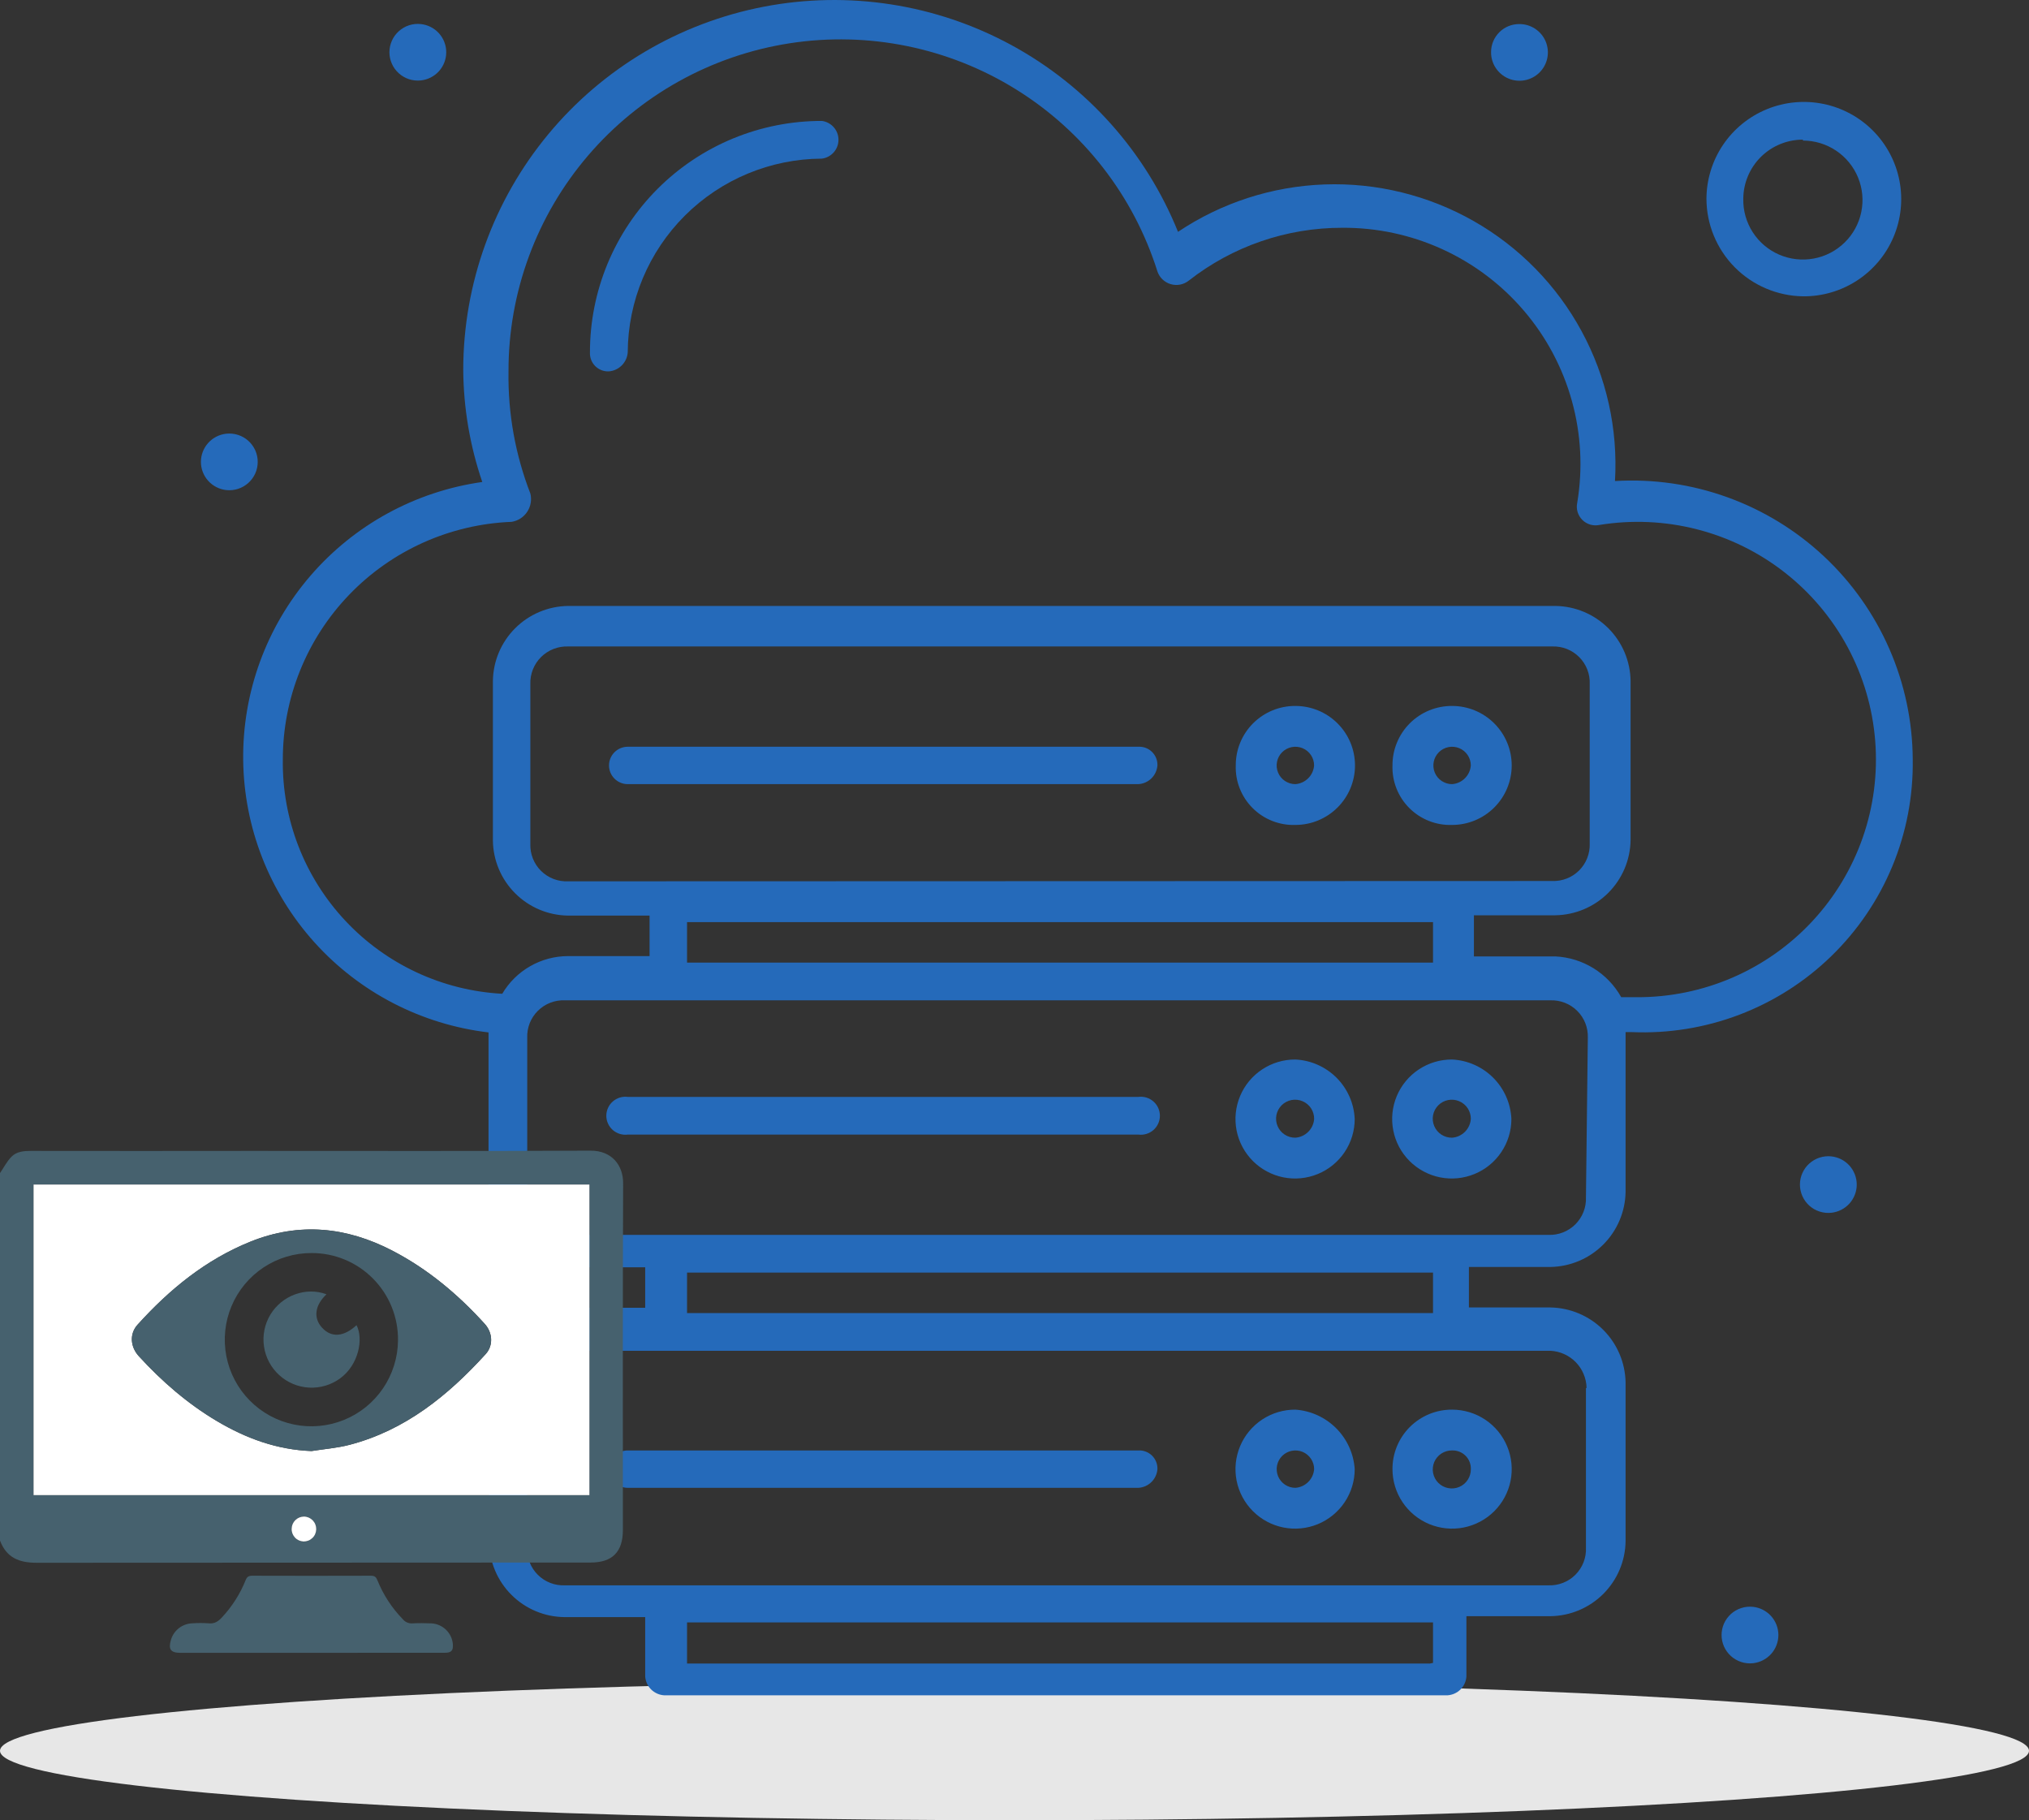 <svg xmlns="http://www.w3.org/2000/svg" width="97" height="87" viewBox="0 0 97 87" fill="none"><rect x="0" y="0" width="97" height="87" fill="#333333" stroke="none"/><ellipse cx="48.5" cy="83.682" rx="48.5" ry="3.318" fill="#E7E7E7"></ellipse><path d="M91.442 36.303C91.433 34.481 91.052 32.68 90.322 31.01C89.592 29.34 88.528 27.836 87.196 26.59C85.864 25.344 84.291 24.383 82.573 23.764C80.856 23.145 79.03 22.883 77.207 22.992C77.354 20.501 76.8 18.018 75.608 15.824C74.417 13.63 72.635 11.811 70.464 10.573C68.292 9.335 65.817 8.726 63.318 8.816C60.818 8.906 58.393 9.69 56.317 11.081C54.78 7.273 51.964 4.117 48.351 2.154C44.738 0.191 40.553 -0.457 36.513 0.321C32.474 1.099 28.831 3.254 26.21 6.418C23.589 9.582 22.152 13.557 22.146 17.662C22.157 19.491 22.465 21.306 23.056 23.037C19.859 23.488 16.936 25.086 14.832 27.53C12.729 29.975 11.589 33.1 11.626 36.322C11.662 39.544 12.873 42.642 15.031 45.039C17.189 47.435 20.148 48.966 23.355 49.346V56.984C23.366 57.932 23.749 58.838 24.421 59.508C25.093 60.178 26.001 60.56 26.951 60.572H30.845V62.507H26.951C26.008 62.526 25.11 62.91 24.445 63.576C23.78 64.243 23.4 65.14 23.384 66.081V73.704C23.396 74.652 23.779 75.558 24.451 76.228C25.122 76.899 26.03 77.281 26.98 77.292H30.845V80.136C30.863 80.367 30.962 80.585 31.127 80.749C31.291 80.912 31.509 81.012 31.741 81.029H69.209C69.441 81.012 69.659 80.912 69.823 80.749C69.987 80.585 70.087 80.367 70.104 80.136V77.248H74.118C75.069 77.236 75.976 76.854 76.648 76.184C77.32 75.513 77.703 74.607 77.714 73.659V66.081C77.699 65.134 77.315 64.23 76.644 63.56C75.973 62.891 75.067 62.508 74.118 62.492H70.224V60.557H74.118C75.067 60.542 75.973 60.159 76.644 59.489C77.315 58.819 77.699 57.916 77.714 56.969V49.331H78.013C79.765 49.406 81.514 49.123 83.153 48.5C84.792 47.877 86.286 46.926 87.543 45.706C88.8 44.486 89.795 43.023 90.466 41.406C91.136 39.789 91.468 38.053 91.442 36.303ZM13.521 36.303C13.519 33.366 14.657 30.542 16.696 28.424C18.735 26.306 21.517 25.058 24.459 24.942C24.61 24.918 24.754 24.863 24.883 24.78C25.011 24.697 25.121 24.589 25.205 24.461C25.289 24.334 25.346 24.19 25.371 24.04C25.397 23.89 25.391 23.736 25.354 23.587C24.635 21.732 24.28 19.755 24.31 17.766C24.299 13.977 25.65 10.311 28.117 7.431C30.584 4.551 34.004 2.648 37.756 2.068C41.508 1.489 45.345 2.27 48.569 4.27C51.794 6.27 54.193 9.358 55.332 12.972C55.381 13.116 55.463 13.246 55.573 13.352C55.683 13.458 55.816 13.536 55.962 13.58C56.108 13.623 56.263 13.632 56.413 13.604C56.563 13.575 56.704 13.512 56.824 13.418C58.917 11.775 61.503 10.884 64.166 10.887C65.816 10.876 67.448 11.224 68.948 11.909C70.449 12.593 71.781 13.597 72.852 14.85C73.923 16.102 74.706 17.574 75.146 19.16C75.587 20.747 75.674 22.41 75.402 24.034C75.371 24.179 75.377 24.33 75.42 24.472C75.462 24.614 75.54 24.744 75.645 24.849C75.75 24.953 75.88 25.031 76.022 25.073C76.165 25.115 76.316 25.122 76.461 25.091C78.015 24.838 79.605 24.909 81.13 25.3C82.656 25.691 84.083 26.393 85.322 27.362C86.561 28.332 87.586 29.547 88.33 30.932C89.075 32.316 89.523 33.84 89.647 35.406C89.772 36.973 89.569 38.548 89.052 40.032C88.535 41.516 87.715 42.877 86.644 44.029C85.573 45.181 84.274 46.099 82.83 46.724C81.385 47.35 79.826 47.669 78.252 47.663H77.506C77.19 47.098 76.735 46.623 76.184 46.281C75.633 45.94 75.005 45.744 74.357 45.713H70.463V43.747H74.357C75.306 43.732 76.212 43.349 76.883 42.679C77.554 42.01 77.938 41.106 77.953 40.159V32.551C77.942 31.603 77.559 30.697 76.887 30.026C76.215 29.356 75.307 28.974 74.357 28.962H27.16C26.209 28.974 25.302 29.356 24.63 30.026C23.958 30.697 23.575 31.603 23.564 32.551V40.174C23.575 41.122 23.958 42.028 24.63 42.698C25.302 43.369 26.209 43.751 27.16 43.762H31.054V45.698H27.16C26.523 45.699 25.898 45.865 25.346 46.181C24.793 46.497 24.333 46.952 24.011 47.499C21.152 47.346 18.463 46.094 16.508 44.007C14.553 41.92 13.482 39.16 13.521 36.303ZM27.16 42.124C26.921 42.135 26.683 42.096 26.46 42.01C26.237 41.924 26.035 41.793 25.865 41.625C25.695 41.457 25.563 41.256 25.475 41.035C25.387 40.813 25.346 40.576 25.354 40.338V32.7C25.346 32.461 25.387 32.223 25.474 32.001C25.562 31.778 25.695 31.576 25.864 31.407C26.034 31.238 26.236 31.106 26.459 31.018C26.682 30.931 26.92 30.89 27.16 30.898H74.208C74.447 30.89 74.684 30.93 74.906 31.018C75.129 31.106 75.33 31.239 75.498 31.408C75.666 31.577 75.798 31.779 75.884 32.002C75.97 32.224 76.009 32.462 75.999 32.7V40.323C76.007 40.56 75.966 40.796 75.879 41.016C75.792 41.237 75.66 41.437 75.493 41.605C75.325 41.772 75.124 41.904 74.903 41.99C74.682 42.077 74.445 42.118 74.208 42.109L27.16 42.124ZM32.845 44.075H68.508V46.01H32.845V44.075ZM68.359 79.511H32.845V77.545H68.508V79.481L68.359 79.511ZM75.819 66.349V73.972C75.83 74.21 75.791 74.448 75.705 74.67C75.619 74.892 75.487 75.094 75.319 75.264C75.151 75.433 74.95 75.566 74.727 75.653C74.505 75.741 74.267 75.782 74.029 75.773H27.01C26.77 75.784 26.531 75.745 26.307 75.658C26.083 75.571 25.88 75.439 25.71 75.269C25.54 75.1 25.408 74.897 25.321 74.674C25.234 74.45 25.194 74.211 25.205 73.972V66.349C25.196 66.111 25.238 65.873 25.325 65.652C25.413 65.43 25.546 65.229 25.716 65.061C25.886 64.893 26.088 64.762 26.311 64.677C26.534 64.591 26.772 64.552 27.01 64.562H74.118C74.578 64.585 75.012 64.78 75.333 65.108C75.654 65.437 75.838 65.875 75.849 66.334L75.819 66.349ZM68.359 62.761H32.845V60.825H68.508V62.761H68.359ZM75.819 57.237C75.828 57.474 75.787 57.71 75.7 57.93C75.613 58.151 75.481 58.351 75.314 58.519C75.145 58.686 74.945 58.818 74.724 58.904C74.503 58.991 74.266 59.032 74.029 59.023H27.01C26.772 59.034 26.534 58.995 26.311 58.909C26.088 58.823 25.886 58.692 25.716 58.524C25.546 58.356 25.413 58.155 25.325 57.934C25.238 57.712 25.196 57.475 25.205 57.237V49.599C25.196 49.361 25.238 49.123 25.325 48.901C25.413 48.68 25.546 48.479 25.716 48.311C25.886 48.143 26.088 48.012 26.311 47.926C26.534 47.84 26.772 47.801 27.01 47.812H74.118C74.356 47.804 74.592 47.844 74.813 47.931C75.034 48.018 75.235 48.149 75.403 48.317C75.571 48.484 75.703 48.685 75.79 48.905C75.877 49.126 75.917 49.362 75.909 49.599L75.819 57.237Z" fill="#256ABA"></path><path d="M29.1 17.751C29.335 17.734 29.557 17.633 29.724 17.466C29.891 17.299 29.993 17.078 30.01 16.843C30.022 14.39 31.003 12.041 32.741 10.307C34.479 8.573 36.833 7.593 39.291 7.582C39.511 7.554 39.712 7.447 39.858 7.281C40.005 7.115 40.085 6.902 40.085 6.681C40.085 6.46 40.005 6.247 39.858 6.081C39.712 5.915 39.511 5.808 39.291 5.78C37.835 5.778 36.392 6.063 35.046 6.618C33.7 7.174 32.477 7.988 31.447 9.016C30.417 10.044 29.601 11.264 29.044 12.607C28.488 13.95 28.202 15.389 28.204 16.843C28.198 16.962 28.217 17.082 28.259 17.194C28.302 17.306 28.367 17.408 28.452 17.494C28.536 17.579 28.637 17.646 28.748 17.69C28.86 17.735 28.98 17.755 29.1 17.751Z" fill="#256ABA"></path><path d="M66.57 70.22C66.57 70.782 66.737 71.332 67.051 71.8C67.364 72.267 67.809 72.632 68.33 72.847C68.85 73.062 69.424 73.119 69.976 73.009C70.529 72.899 71.037 72.628 71.436 72.231C71.834 71.833 72.106 71.326 72.216 70.775C72.326 70.223 72.269 69.651 72.053 69.132C71.838 68.612 71.472 68.168 71.004 67.855C70.535 67.543 69.984 67.376 69.42 67.376C69.046 67.374 68.674 67.446 68.327 67.588C67.981 67.731 67.666 67.94 67.401 68.204C67.136 68.469 66.926 68.783 66.783 69.129C66.641 69.475 66.568 69.846 66.57 70.22ZM70.316 70.22C70.319 70.401 70.267 70.578 70.168 70.73C70.07 70.882 69.928 71 69.761 71.071C69.594 71.141 69.41 71.161 69.232 71.126C69.054 71.091 68.89 71.005 68.762 70.877C68.634 70.749 68.547 70.586 68.512 70.408C68.478 70.231 68.497 70.047 68.567 69.88C68.638 69.714 68.757 69.572 68.909 69.473C69.061 69.375 69.239 69.323 69.42 69.326C69.539 69.322 69.657 69.343 69.768 69.386C69.878 69.429 69.979 69.495 70.063 69.579C70.147 69.663 70.213 69.763 70.256 69.873C70.3 69.983 70.32 70.101 70.316 70.22Z" fill="#256ABA"></path><path d="M61.929 67.376C61.365 67.373 60.813 67.537 60.342 67.848C59.871 68.159 59.504 68.602 59.286 69.121C59.068 69.641 59.009 70.213 59.117 70.765C59.226 71.318 59.496 71.826 59.894 72.225C60.292 72.625 60.8 72.897 61.353 73.008C61.906 73.119 62.48 73.063 63.002 72.849C63.523 72.634 63.969 72.269 64.283 71.801C64.597 71.333 64.764 70.783 64.764 70.22C64.716 69.484 64.402 68.791 63.881 68.268C63.36 67.745 62.667 67.428 61.929 67.376ZM61.929 71.113C61.752 71.113 61.579 71.061 61.432 70.963C61.285 70.864 61.17 70.725 61.102 70.562C61.035 70.398 61.017 70.219 61.051 70.046C61.086 69.872 61.171 69.713 61.296 69.588C61.422 69.463 61.581 69.378 61.755 69.344C61.928 69.309 62.108 69.327 62.272 69.394C62.436 69.462 62.575 69.577 62.674 69.724C62.772 69.87 62.825 70.043 62.825 70.22C62.807 70.451 62.708 70.668 62.543 70.832C62.379 70.996 62.161 71.096 61.929 71.113Z" fill="#256ABA"></path><path d="M54.422 69.327H30.011C29.773 69.327 29.545 69.421 29.377 69.588C29.209 69.756 29.115 69.983 29.115 70.22C29.115 70.457 29.209 70.684 29.377 70.852C29.545 71.019 29.773 71.113 30.011 71.113H54.422C54.657 71.1 54.878 71.001 55.046 70.837C55.213 70.673 55.315 70.454 55.333 70.22C55.337 70.1 55.316 69.981 55.272 69.87C55.227 69.758 55.16 69.657 55.075 69.573C54.989 69.489 54.887 69.424 54.775 69.382C54.662 69.339 54.542 69.32 54.422 69.327Z" fill="#256ABA"></path><path d="M69.42 50.641C68.855 50.638 68.303 50.802 67.832 51.113C67.362 51.423 66.994 51.867 66.776 52.386C66.558 52.905 66.499 53.478 66.608 54.03C66.716 54.583 66.986 55.091 67.384 55.49C67.782 55.889 68.29 56.162 68.843 56.273C69.397 56.384 69.97 56.328 70.492 56.113C71.014 55.899 71.46 55.534 71.773 55.066C72.087 54.598 72.255 54.048 72.255 53.485C72.222 52.743 71.913 52.041 71.389 51.515C70.865 50.989 70.162 50.677 69.42 50.641ZM69.42 54.378C69.238 54.381 69.06 54.33 68.908 54.231C68.757 54.133 68.638 53.991 68.567 53.824C68.496 53.658 68.477 53.474 68.511 53.296C68.546 53.119 68.633 52.956 68.761 52.828C68.889 52.7 69.053 52.613 69.231 52.578C69.409 52.544 69.593 52.563 69.76 52.634C69.927 52.704 70.069 52.823 70.168 52.974C70.267 53.126 70.318 53.304 70.315 53.485C70.298 53.716 70.198 53.933 70.034 54.097C69.869 54.261 69.651 54.361 69.42 54.378Z" fill="#256ABA"></path><path d="M61.929 50.641C61.365 50.638 60.813 50.802 60.342 51.113C59.871 51.423 59.504 51.867 59.286 52.386C59.068 52.905 59.009 53.478 59.117 54.03C59.226 54.583 59.496 55.091 59.894 55.49C60.292 55.889 60.8 56.162 61.353 56.273C61.906 56.384 62.48 56.328 63.002 56.113C63.523 55.899 63.969 55.534 64.283 55.066C64.597 54.598 64.764 54.048 64.764 53.485C64.732 52.743 64.423 52.041 63.899 51.515C63.374 50.989 62.672 50.677 61.929 50.641ZM61.929 54.378C61.748 54.381 61.57 54.33 61.418 54.231C61.266 54.133 61.147 53.991 61.077 53.824C61.006 53.658 60.986 53.474 61.021 53.296C61.056 53.119 61.143 52.956 61.271 52.828C61.399 52.7 61.563 52.613 61.741 52.578C61.919 52.544 62.103 52.563 62.27 52.634C62.437 52.704 62.579 52.823 62.678 52.974C62.776 53.126 62.828 53.304 62.825 53.485C62.807 53.716 62.708 53.933 62.543 54.097C62.379 54.261 62.161 54.361 61.929 54.378Z" fill="#256ABA"></path><path d="M54.425 52.428H30.013C29.884 52.411 29.754 52.422 29.631 52.46C29.507 52.498 29.393 52.561 29.295 52.647C29.198 52.732 29.12 52.837 29.067 52.954C29.014 53.072 28.986 53.2 28.986 53.329C28.986 53.458 29.014 53.585 29.067 53.703C29.12 53.82 29.198 53.925 29.295 54.011C29.393 54.096 29.507 54.159 29.631 54.197C29.754 54.235 29.884 54.246 30.013 54.229H54.425C54.553 54.246 54.683 54.235 54.807 54.197C54.931 54.159 55.045 54.096 55.142 54.011C55.239 53.925 55.317 53.82 55.37 53.703C55.424 53.585 55.451 53.458 55.451 53.329C55.451 53.2 55.424 53.072 55.37 52.954C55.317 52.837 55.239 52.732 55.142 52.647C55.045 52.561 54.931 52.498 54.807 52.46C54.683 52.422 54.553 52.411 54.425 52.428Z" fill="#256ABA"></path><path d="M69.42 33.742C69.045 33.74 68.674 33.812 68.327 33.954C67.98 34.096 67.665 34.306 67.4 34.57C67.135 34.835 66.925 35.149 66.783 35.495C66.64 35.841 66.568 36.212 66.57 36.586C66.557 36.962 66.623 37.338 66.761 37.688C66.9 38.039 67.11 38.358 67.377 38.624C67.644 38.891 67.963 39.1 68.315 39.238C68.666 39.377 69.042 39.442 69.42 39.429C70.176 39.429 70.901 39.13 71.435 38.596C71.97 38.063 72.27 37.34 72.27 36.586C72.27 35.831 71.97 35.108 71.435 34.575C70.901 34.041 70.176 33.742 69.42 33.742ZM69.42 37.479C69.243 37.479 69.07 37.426 68.922 37.328C68.775 37.23 68.66 37.091 68.593 36.928C68.525 36.764 68.507 36.585 68.542 36.411C68.576 36.238 68.662 36.079 68.787 35.954C68.912 35.829 69.072 35.744 69.245 35.709C69.419 35.675 69.599 35.693 69.763 35.76C69.926 35.828 70.066 35.942 70.164 36.089C70.263 36.236 70.315 36.409 70.315 36.586C70.298 36.817 70.198 37.034 70.034 37.198C69.87 37.362 69.652 37.462 69.42 37.479Z" fill="#256ABA"></path><path d="M61.928 33.742C61.553 33.74 61.181 33.812 60.835 33.954C60.488 34.096 60.173 34.306 59.908 34.57C59.643 34.835 59.433 35.149 59.291 35.495C59.148 35.841 59.076 36.212 59.078 36.586C59.065 36.962 59.13 37.338 59.269 37.688C59.408 38.039 59.618 38.358 59.885 38.624C60.152 38.891 60.471 39.1 60.822 39.238C61.174 39.377 61.55 39.442 61.928 39.429C62.684 39.429 63.409 39.13 63.943 38.596C64.478 38.063 64.778 37.34 64.778 36.586C64.778 35.831 64.478 35.108 63.943 34.575C63.409 34.041 62.684 33.742 61.928 33.742ZM61.928 37.479C61.751 37.479 61.578 37.426 61.43 37.328C61.283 37.23 61.168 37.091 61.101 36.928C61.033 36.764 61.015 36.585 61.05 36.411C61.084 36.238 61.169 36.079 61.295 35.954C61.42 35.829 61.579 35.744 61.753 35.709C61.927 35.675 62.107 35.693 62.27 35.76C62.434 35.828 62.574 35.942 62.672 36.089C62.77 36.236 62.823 36.409 62.823 36.586C62.806 36.817 62.706 37.034 62.542 37.198C62.377 37.362 62.16 37.462 61.928 37.479Z" fill="#256ABA"></path><path d="M54.422 35.692H30.011C29.773 35.692 29.545 35.786 29.377 35.954C29.209 36.121 29.115 36.349 29.115 36.586C29.115 36.822 29.209 37.05 29.377 37.217C29.545 37.385 29.773 37.479 30.011 37.479H54.422C54.657 37.465 54.878 37.367 55.046 37.203C55.213 37.038 55.315 36.819 55.333 36.586C55.337 36.466 55.316 36.346 55.272 36.235C55.227 36.124 55.16 36.023 55.075 35.939C54.989 35.855 54.887 35.789 54.775 35.747C54.662 35.705 54.542 35.686 54.422 35.692Z" fill="#256ABA"></path><path d="M20.117 1.15C20.451 1.185 20.76 1.342 20.984 1.59C21.209 1.839 21.333 2.162 21.333 2.497C21.333 2.832 21.209 3.155 20.984 3.404C20.76 3.652 20.451 3.809 20.117 3.844C19.928 3.864 19.737 3.844 19.556 3.786C19.375 3.727 19.208 3.631 19.067 3.504C18.925 3.377 18.812 3.222 18.735 3.048C18.657 2.875 18.617 2.687 18.617 2.497C18.617 2.307 18.657 2.119 18.735 1.946C18.812 1.772 18.925 1.617 19.067 1.49C19.208 1.363 19.375 1.267 19.556 1.208C19.737 1.15 19.928 1.13 20.117 1.15Z" fill="#256ABA"></path><path d="M10.821 20.729C11.011 20.709 11.202 20.729 11.383 20.788C11.564 20.846 11.73 20.942 11.872 21.069C12.013 21.197 12.126 21.352 12.204 21.525C12.281 21.699 12.321 21.887 12.321 22.076C12.321 22.266 12.281 22.454 12.204 22.628C12.126 22.801 12.013 22.956 11.872 23.083C11.73 23.21 11.564 23.306 11.383 23.365C11.202 23.424 11.011 23.444 10.821 23.424C10.488 23.389 10.179 23.232 9.954 22.983C9.73 22.734 9.605 22.411 9.605 22.076C9.605 21.742 9.73 21.419 9.954 21.17C10.179 20.921 10.488 20.764 10.821 20.729Z" fill="#256ABA"></path><path d="M87.549 55.271C87.882 55.306 88.191 55.463 88.416 55.712C88.64 55.961 88.765 56.284 88.765 56.619C88.765 56.953 88.64 57.276 88.416 57.525C88.191 57.774 87.882 57.931 87.549 57.966C87.36 57.986 87.168 57.966 86.987 57.907C86.806 57.849 86.64 57.753 86.498 57.626C86.357 57.499 86.244 57.343 86.166 57.17C86.089 56.996 86.049 56.809 86.049 56.619C86.049 56.429 86.089 56.241 86.166 56.068C86.244 55.894 86.357 55.739 86.498 55.612C86.64 55.485 86.806 55.389 86.987 55.33C87.168 55.272 87.36 55.251 87.549 55.271Z" fill="#256ABA"></path><path d="M72.626 1.15C72.896 1.147 73.161 1.224 73.386 1.372C73.612 1.52 73.788 1.731 73.893 1.979C73.997 2.227 74.026 2.501 73.974 2.765C73.922 3.029 73.792 3.272 73.601 3.463C73.41 3.653 73.167 3.782 72.902 3.834C72.638 3.886 72.363 3.858 72.115 3.753C71.866 3.649 71.654 3.473 71.506 3.248C71.358 3.023 71.28 2.759 71.283 2.49C71.283 2.134 71.425 1.793 71.677 1.542C71.928 1.291 72.27 1.15 72.626 1.15Z" fill="#256ABA"></path><path d="M83.803 76.801C84.136 76.836 84.445 76.993 84.67 77.242C84.894 77.491 85.019 77.814 85.019 78.148C85.019 78.483 84.894 78.806 84.67 79.055C84.445 79.304 84.136 79.461 83.803 79.496C83.614 79.516 83.422 79.496 83.241 79.437C83.06 79.378 82.894 79.282 82.752 79.155C82.611 79.028 82.498 78.873 82.42 78.7C82.343 78.526 82.303 78.338 82.303 78.148C82.303 77.959 82.343 77.771 82.42 77.597C82.498 77.424 82.611 77.269 82.752 77.141C82.894 77.014 83.06 76.918 83.241 76.86C83.422 76.801 83.614 76.781 83.803 76.801Z" fill="#256ABA"></path><path d="M86.191 14.163C87.113 14.172 88.017 13.907 88.788 13.403C89.559 12.898 90.163 12.177 90.522 11.33C90.882 10.483 90.981 9.548 90.808 8.644C90.635 7.741 90.197 6.909 89.549 6.254C88.901 5.599 88.073 5.151 87.17 4.967C86.266 4.782 85.329 4.869 84.475 5.217C83.621 5.565 82.891 6.158 82.375 6.921C81.86 7.684 81.583 8.583 81.58 9.503C81.584 10.727 82.069 11.901 82.931 12.773C83.793 13.644 84.964 14.143 86.191 14.163ZM86.191 6.718C86.757 6.718 87.31 6.887 87.78 7.202C88.25 7.517 88.615 7.965 88.829 8.488C89.043 9.011 89.096 9.586 88.981 10.139C88.866 10.692 88.589 11.199 88.184 11.594C87.779 11.989 87.266 12.255 86.709 12.358C86.153 12.461 85.578 12.396 85.058 12.172C84.539 11.948 84.098 11.574 83.792 11.098C83.486 10.623 83.329 10.067 83.341 9.503C83.345 8.751 83.647 8.031 84.181 7.501C84.715 6.971 85.438 6.674 86.191 6.674V6.718Z" fill="#256ABA"></path><g clip-path="url(#clip0_8_4050)"><path d="M0 56.07C0.183 55.804 0.332 55.506 0.556 55.281C0.796 55.039 1.139 55.009 1.479 55.009C4.997 55.014 8.515 55.014 12.033 55.009C17.431 55.009 22.832 55.023 28.226 54.997C29.256 54.992 29.793 55.702 29.79 56.555C29.767 62.081 29.778 67.605 29.778 73.13C29.778 74.176 29.274 74.684 28.235 74.684C19.406 74.684 10.578 74.688 1.749 74.695C0.903 74.695 0.305 74.446 0 73.632V56.07ZM28.177 71.462V56.617H1.603V71.462H28.177ZM13.941 73.071C13.937 73.227 13.994 73.378 14.101 73.492C14.208 73.606 14.355 73.672 14.511 73.678C14.669 73.68 14.822 73.621 14.936 73.511C15.05 73.401 15.115 73.251 15.118 73.093C15.121 72.935 15.061 72.782 14.951 72.668C14.841 72.554 14.691 72.489 14.533 72.486C14.377 72.486 14.228 72.548 14.117 72.657C14.007 72.767 13.943 72.915 13.941 73.071Z" fill="#46616E"></path><path d="M14.873 79H8.624C8.161 79 8.037 78.828 8.173 78.379C8.239 78.154 8.375 77.956 8.561 77.814C8.748 77.672 8.974 77.593 9.209 77.588C9.46 77.57 9.712 77.57 9.964 77.588C10.25 77.623 10.434 77.499 10.613 77.303C11.097 76.785 11.481 76.182 11.744 75.523C11.809 75.36 11.894 75.314 12.062 75.314C13.953 75.32 15.843 75.32 17.733 75.314C17.91 75.314 17.982 75.377 18.044 75.533C18.324 76.228 18.738 76.861 19.261 77.397C19.316 77.463 19.385 77.515 19.464 77.549C19.543 77.583 19.629 77.597 19.714 77.591C20.014 77.575 20.316 77.579 20.616 77.591C20.879 77.603 21.13 77.711 21.32 77.894C21.511 78.077 21.628 78.323 21.65 78.587C21.672 78.89 21.581 78.995 21.272 78.997C20.332 78.997 19.392 78.997 18.452 78.997L14.873 79Z" fill="#46616E"></path><path d="M13.942 73.071C13.944 72.915 14.007 72.767 14.118 72.657C14.229 72.548 14.378 72.486 14.534 72.486C14.612 72.487 14.689 72.504 14.761 72.535C14.833 72.567 14.897 72.612 14.952 72.668C15.006 72.725 15.049 72.791 15.077 72.864C15.106 72.937 15.12 73.014 15.119 73.093C15.117 73.171 15.1 73.248 15.069 73.32C15.038 73.392 14.993 73.457 14.936 73.511C14.88 73.565 14.814 73.608 14.741 73.636C14.668 73.665 14.59 73.679 14.512 73.678C14.356 73.672 14.208 73.606 14.102 73.492C13.995 73.378 13.937 73.227 13.942 73.071Z" fill="white"></path><path d="M28.178 71.462H1.604V56.617H28.178V71.462ZM14.893 69.355C15.503 69.258 16.126 69.211 16.721 69.055C19.38 68.356 21.416 66.702 23.221 64.719C23.593 64.31 23.553 63.695 23.177 63.28C21.899 61.87 20.458 60.66 18.762 59.779C16.565 58.638 14.307 58.408 11.98 59.344C9.841 60.206 8.104 61.626 6.575 63.319C6.186 63.751 6.227 64.373 6.641 64.824C7.74 66.024 8.957 67.084 10.36 67.916C11.762 68.749 13.236 69.292 14.892 69.355H14.893Z" fill="white"></path><path d="M14.891 69.355C13.235 69.292 11.751 68.745 10.357 67.916C8.964 67.087 7.738 66.024 6.638 64.824C6.225 64.373 6.182 63.751 6.572 63.319C8.101 61.626 9.835 60.206 11.978 59.344C14.308 58.412 16.561 58.638 18.759 59.779C20.457 60.66 21.897 61.87 23.175 63.28C23.551 63.695 23.591 64.31 23.218 64.719C21.414 66.702 19.378 68.357 16.718 69.055C16.124 69.211 15.501 69.258 14.891 69.355ZM14.9 59.891C14.082 59.888 13.282 60.127 12.6 60.579C11.917 61.031 11.384 61.675 11.068 62.43C10.752 63.184 10.666 64.016 10.821 64.819C10.977 65.622 11.367 66.361 11.943 66.943C12.518 67.525 13.253 67.923 14.054 68.087C14.856 68.252 15.688 68.175 16.446 67.867C17.204 67.559 17.854 67.033 18.313 66.356C18.772 65.679 19.021 64.881 19.027 64.063C19.034 63.517 18.931 62.975 18.727 62.469C18.522 61.963 18.219 61.503 17.835 61.115C17.452 60.727 16.994 60.418 16.491 60.208C15.987 59.998 15.446 59.89 14.9 59.891Z" fill="#46616E"></path><path d="M15.608 61.863C15.044 62.395 14.973 62.999 15.4 63.463C15.844 63.947 16.438 63.901 17.045 63.338C17.382 63.992 17.153 65.224 16.268 65.876C15.839 66.193 15.313 66.351 14.781 66.323C14.248 66.296 13.742 66.084 13.348 65.725C12.954 65.366 12.696 64.881 12.62 64.353C12.543 63.825 12.652 63.287 12.928 62.831C13.485 61.914 14.627 61.495 15.608 61.863Z" fill="#46616E"></path></g><defs><clipPath id="clip0_8_4050"><rect width="29.79" height="24" fill="white" transform="translate(0 55)"></rect></clipPath></defs></svg>
